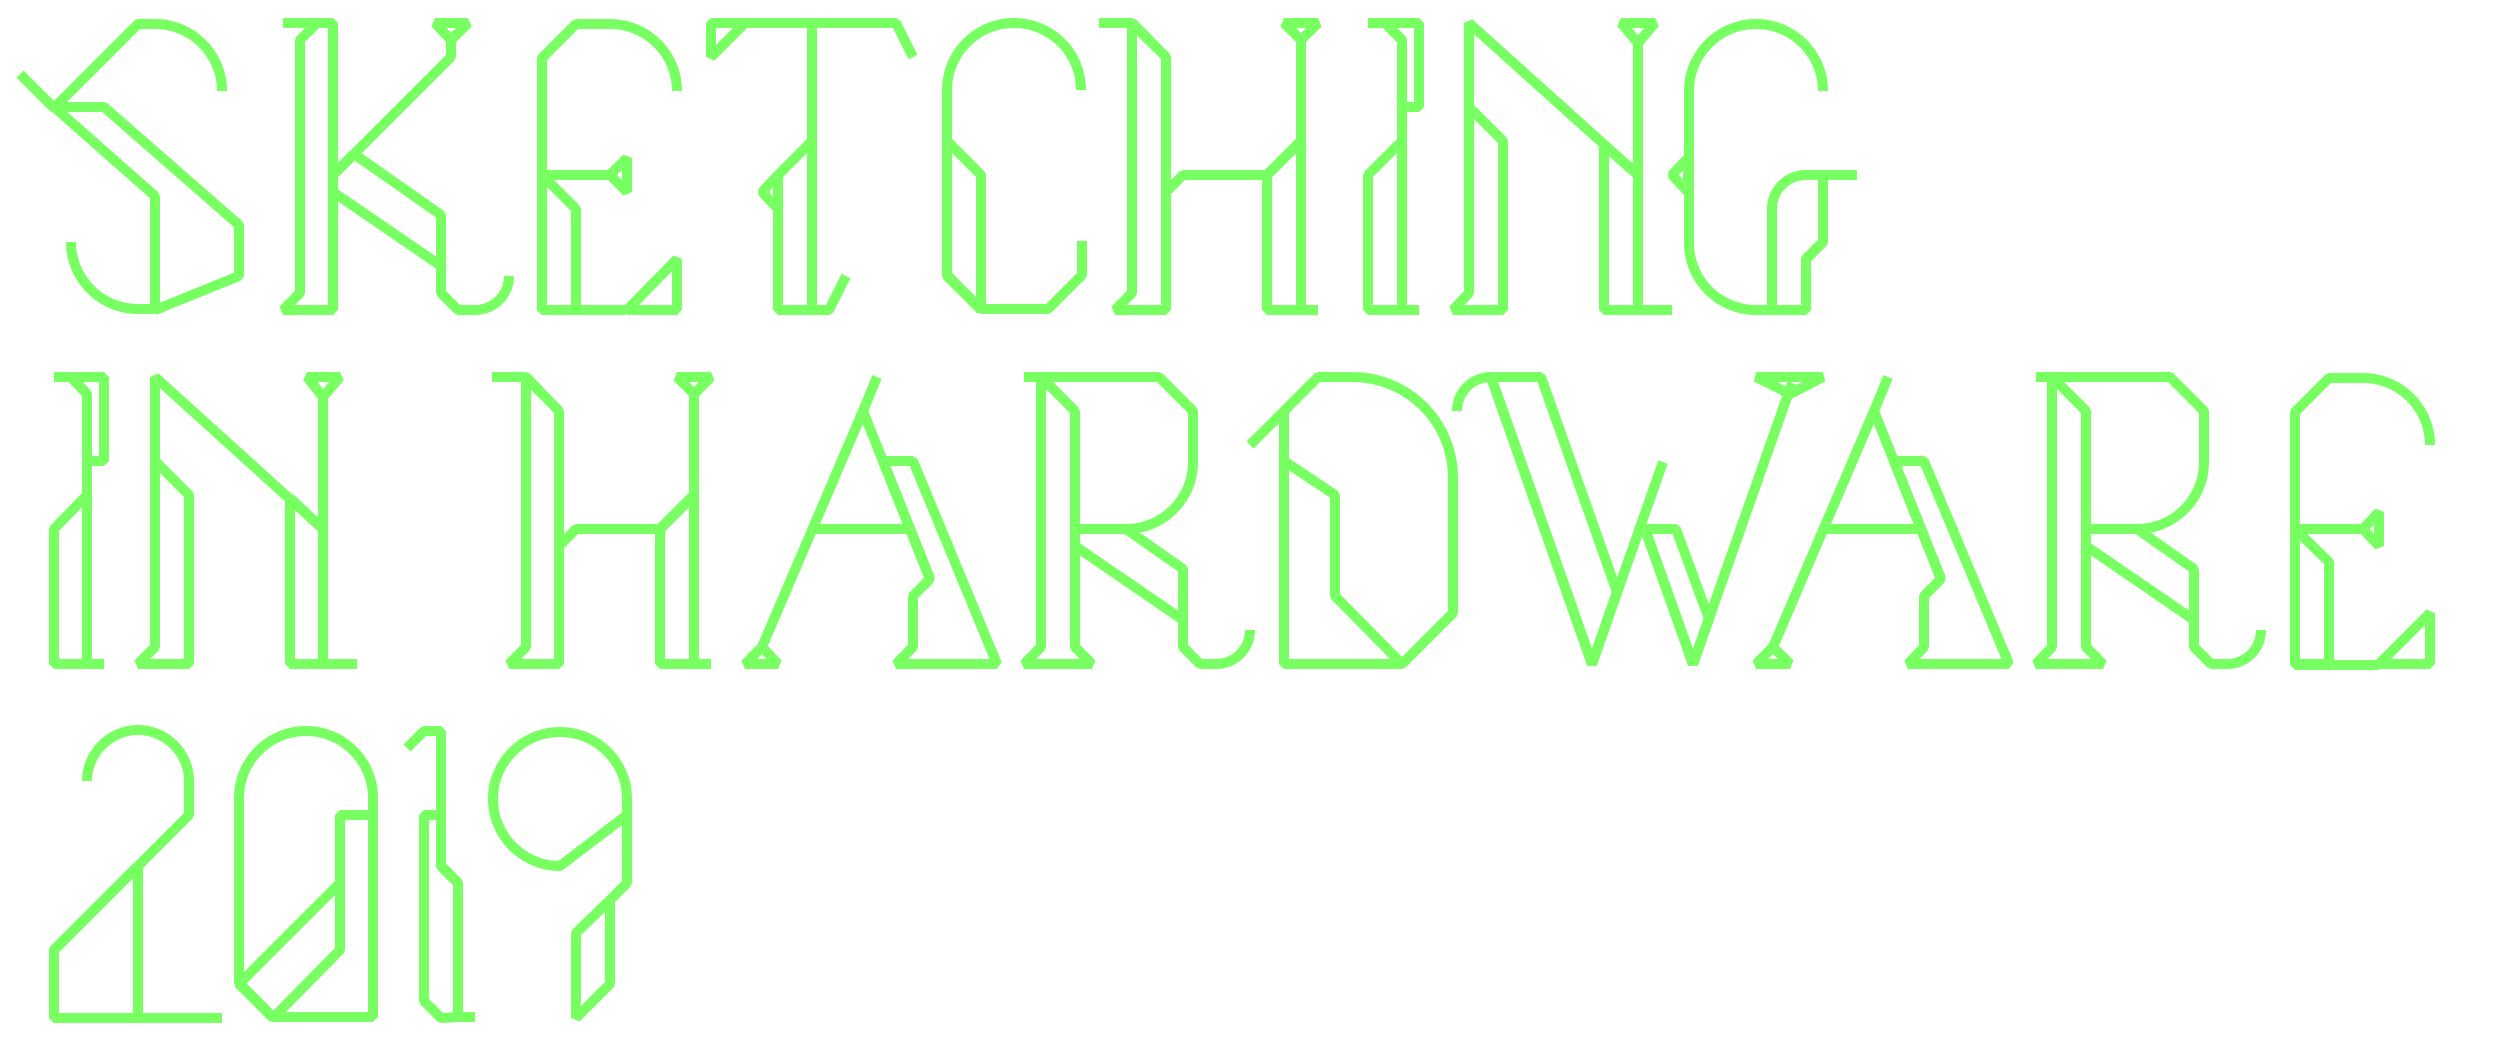 <?xml version="1.0" encoding="utf-8"?>
<!-- Generator: Adobe Illustrator 22.1.0, SVG Export Plug-In . SVG Version: 6.00 Build 0)  -->
<svg version="1.1" id="Layer_1" xmlns="http://www.w3.org/2000/svg" xmlns:xlink="http://www.w3.org/1999/xlink" x="0px" y="0px"
	 viewBox="0 0 250 105" style="enable-background:new 0 0 250 105;" xml:space="preserve">
<style type="text/css">
	.st0{display:none;}
	.st1{display:inline;}
	.st2{fill:none;stroke:#78FF62;stroke-width:1.5;stroke-linejoin:bevel;stroke-miterlimit:10;}
	.st3{fill:none;stroke:#78FF62;stroke-linejoin:bevel;stroke-miterlimit:10;}
</style>
<g id="Layer_1_1_" class="st0">
	<g class="st1">
		<g>
			<polygon class="st2" points="47.5,30.5 45.8,28.8 44.1,30.5 			"/>
			<polyline class="st2" points="45.8,28.8 55.9,5.2 62.7,22 			"/>
			<line class="st2" x1="55.9" y1="5.2" x2="57.4" y2="1.8"/>
		</g>
		<path class="st2" d="M59.3,30.5c0.9,0,1.7-0.8,1.7-1.7v-5.1l1.7-1.7L58,10.2h3l8.4,20.2L59.3,30.5L59.3,30.5z"/>
		<path class="st2" d="M60,15.3c0,0.9-0.8,1.7-1.7,1.7h-7.4"/>
	</g>
	<g class="st1">
		<path class="st2" d="M12.1,1.8c3.7,0,6.7,3,6.7,6.7"/>
		<path class="st2" d="M5.4,13.6"/>
		<path class="st2" d="M12.1,1.8c-3.7,0-6.7,3-6.7,6.7V27l3.4,3.4h6.7l3.4-3.4v-3.4"/>
		<path class="st2" d="M8.7,17l-3.4-3.4v13.5l3.4,3.4h3.4c-1.9,0-3.4-1.5-3.4-3.4C8.7,27.1,8.7,17,8.7,17z"/>
	</g>
	<g class="st1">
		<path class="st2" d="M136.8,8.6c0-3.7-3-6.7-6.7-6.7h-3.4l-3.4,3.4V17v13.5h8.4"/>
		<polygon class="st2" points="131.8,15.3 131.8,18.7 130.1,17 		"/>
		<line class="st2" x1="123.3" y1="17" x2="130.1" y2="17"/>
		<polygon class="st2" points="131.8,30.5 136.8,30.5 136.8,25.4 		"/>
		<path class="st2" d="M126.7,20.4c0-1.9-1.5-3.4-3.4-3.4v13.5h3.4V20.4z"/>
	</g>
	<g class="st1">
		<path class="st2" d="M200.9,8.6c0-3.7-3-6.7-6.7-6.7h-3.4l-3.4,3.4V17v13.5h8.4"/>
		<polygon class="st2" points="195.8,15.3 195.8,18.7 194.1,17 		"/>
		<line class="st2" x1="187.4" y1="17" x2="194.1" y2="17"/>
		<polygon class="st2" points="195.8,30.5 200.9,30.5 200.9,25.4 		"/>
		<path class="st2" d="M190.8,20.4c0-1.9-1.5-3.4-3.4-3.4v13.5h3.4V20.4z"/>
	</g>
	<g class="st1">
		<polygon class="st2" points="22.2,1.8 22.2,28.8 20.5,30.5 25.6,30.5 25.6,28.8 25.6,5.2 		"/>
		<polyline class="st2" points="25.6,18.7 27.3,17 35.7,17 39.1,13.6 39.1,3.5 		"/>
		<polygon class="st2" points="37.4,1.8 39.1,3.5 40.8,1.8 		"/>
		<polyline class="st2" points="18.9,1.8 22.2,1.8 23.9,3.5 		"/>
		<line class="st2" x1="40.8" y1="30.5" x2="39.1" y2="30.5"/>
		<path class="st2" d="M37.4,30.5c-0.9,0-1.7-0.8-1.7-1.7V17l3.4-3.4l0,0v15.2v1.7H37.4z"/>
	</g>
	<g class="st1">
		<polygon class="st2" points="88,27.1 88,22 81.2,17 76.2,17 76.2,5.2 72.8,1.8 72.8,28.8 71.1,30.5 76.2,30.5 76.2,28.8 
			76.2,18.2 		"/>
		<path class="st2" d="M94.7,27.1c0,1.9-1.5,3.4-3.4,3.4h-1.7L88,28.8v-1.7"/>
		<path class="st2" d="M71.1,1.8h13.5L88,5.2v5.1c0,3.7-3,6.7-6.7,6.7h-5.1v1.7"/>
	</g>
	<g class="st1">
		<polygon class="st2" points="113.2,27.1 113.2,22 106.5,17 101.4,17 101.4,5.2 98.1,1.8 98.1,28.8 96.4,30.5 101.4,30.5 
			101.4,28.8 101.4,18.2 		"/>
		<path class="st2" d="M120,27.1c0,1.9-1.5,3.4-3.4,3.4h-1.7l-1.7-1.7v-1.7"/>
		<path class="st2" d="M96.4,1.8h13.5l3.4,3.4v5.1c0,3.7-3,6.7-6.7,6.7h-5.1v1.7"/>
	</g>
	<g class="st1">
		<polygon class="st2" points="146.9,17 146.9,20.4 145.3,18.7 		"/>
		<polyline class="st2" points="143.6,1.8 158.7,1.8 160.4,5.2 		"/>
		<polygon class="st2" points="143.6,1.8 140.2,5.2 140.2,1.8 		"/>
		<polyline class="st2" points="150.3,1.8 150.3,30.5 152,30.5 153.7,27.1 		"/>
		<path class="st2" d="M146.9,27.1c0,1.9,1.5,3.4,3.4,3.4V13.6l0,0l-3.4,3.4V27.1z"/>
	</g>
	<g class="st1">
		<polygon class="st2" points="170.5,17 170.5,20.4 168.8,18.7 		"/>
		<polyline class="st2" points="167.2,1.8 182.3,1.8 184,5.2 		"/>
		<polygon class="st2" points="167.2,1.8 163.8,5.2 163.8,1.8 		"/>
		<polyline class="st2" points="173.9,1.8 173.9,30.5 175.6,30.5 177.3,27.1 		"/>
		<path class="st2" d="M170.5,27.1c0,1.9,1.5,3.4,3.4,3.4V13.6l0,0l-3.4,3.4V27.1z"/>
	</g>
</g>
<g id="Layer_4" class="st0">
	<g class="st1">
		<path class="st2" d="M7.1,24.4c0,3.7,3,6.7,6.7,6.7h1.7"/>
		<path class="st2" d="M2,7.5l3.4,3.4l8.4-8.4h1.7c3.7,0,6.7,3,6.7,6.7"/>
		<polygon class="st2" points="10.4,10.9 5.4,10.9 15.5,19.7 15.5,31.1 23.9,27.7 23.9,22.7 		"/>
	</g>
	<g class="st1">
		<polygon class="st2" points="146.9,27.7 146.9,22.7 140.2,17.6 135.1,17.6 135.1,5.8 131.8,2.5 131.8,29.4 130.1,31.1 135.1,31.1 
			135.1,29.4 135.1,18.9 		"/>
		<path class="st2" d="M153.7,27.7c0,1.9-1.5,3.4-3.4,3.4h-1.7l-1.7-1.7v-1.7"/>
		<path class="st2" d="M130.1,2.5h13.5l3.4,3.4V11c0,3.7-3,6.7-6.7,6.7h-5.1v1.7"/>
	</g>
	<g class="st1">
		<polygon class="st2" points="82.9,2.5 84.6,4.5 86.3,2.5 		"/>
		<polyline class="st2" points="67.7,29.5 67.7,2.5 84.6,17.6 84.6,4.5 		"/>
		<line class="st2" x1="84.6" y1="31.1" x2="88" y2="31.1"/>
		<polygon class="st2" points="81.2,14.6 81.2,31.1 84.6,31.1 84.6,17.6 		"/>
		<path class="st2" d="M71.1,14.3c0-1.9-1.5-3.4-3.4-3.4v18.6L66,31.1h5.1V14.3z"/>
	</g>
	<g class="st1">
		<path class="st2" d="M53.2,31.1c5.2,0,9.4-4.2,9.4-9.4v-9.9c0-5.2-4.2-9.4-9.4-9.4s-9.1,4.2-9.1,9.4v12.6l6.7,6.7
			C50.8,31.1,53.2,31.1,53.2,31.1z"/>
		<path class="st2" d="M47.3,17.5c0,1.9,1.5,3.4,3.4,3.4l8.2,8.2l0,0c-1.6,1.2-3.5,1.9-5.6,1.9h-2.4l-6.7-6.7V11.7
			c0-0.3,0-0.6,0-0.9h3.1V17.5z"/>
	</g>
	<g class="st1">
		<path class="st2" d="M89.6,24.4c0,3.7,3,6.7,6.7,6.7H98"/>
		<path class="st2" d="M88,10.9l8.4-8.4h1.7c3.7,0,6.7,3,6.7,6.7"/>
		<polygon class="st2" points="93,10.9 88,10.9 98.1,19.7 98.1,31.1 106.5,27.7 106.5,22.7 		"/>
	</g>
	<g class="st1">
		<path class="st2" d="M155.4,24.4c0,3.7,3,6.7,6.7,6.7h1.7"/>
		<path class="st2" d="M153.7,10.9l8.4-8.4h1.7c3.7,0,6.7,3,6.7,6.7"/>
		<polygon class="st2" points="158.7,10.9 153.7,10.9 163.8,19.7 163.8,31.1 172.2,27.7 172.2,22.7 		"/>
	</g>
	<g class="st1">
		<path class="st2" d="M119,31.1c5.2,0,9.4-4.2,9.4-9.4v-9.9c0-5.2-4.2-9.4-9.4-9.4c-5.2,0-9.1,4.2-9.1,9.4v12.6l6.7,6.7
			C116.6,31.1,119,31.1,119,31.1z"/>
		<path class="st2" d="M113,17.5c0,1.9,1.5,3.4,3.4,3.4l8.2,8.2l0,0c-1.6,1.2-3.5,1.9-5.6,1.9h-2.4l-6.7-6.7V11.7c0-0.3,0-0.6,0-0.9
			h3.1V17.5z"/>
	</g>
	<g class="st1">
		<polygon class="st2" points="32.3,19.3 35.7,19.3 34,21 		"/>
		<path class="st2" d="M34,2.5c3.7,0,6.7,3,6.7,6.7"/>
		<path class="st2" d="M27.3,14.3"/>
		<path class="st2" d="M34,2.5c-3.7,0-6.7,3-6.7,6.7v21.9"/>
		<polyline class="st2" points="40.8,9.2 40.8,15.9 35.7,19.3 32.3,19.3 30.7,17.6 27.3,17.6 		"/>
		<line class="st2" x1="29" y1="31.1" x2="25.6" y2="31.1"/>
		<path class="st2" d="M40.8,12.6c0,1.9-1.5,3.4-3.4,3.4H34l-6.7-6.7"/>
		<path class="st2" d="M30.7,29.4c0,0.9-0.8,1.7-1.7,1.7"/>
	</g>
</g>
<g id="Layer_3" class="st0">
	<g class="st1">
		<path class="st2" d="M155.4,24c0,3.7,3,6.7,6.7,6.7h1.7"/>
		<path class="st2" d="M153.7,10.5l8.4-8.4h1.7c3.7,0,6.7,3,6.7,6.7"/>
		<polygon class="st2" points="158.7,10.5 153.7,10.5 163.8,19.3 163.8,30.7 172.2,27.3 172.2,22.3 		"/>
	</g>
	<g class="st1">
		<g>
			<polygon class="st2" points="59.3,30.7 57.6,29 55.9,30.7 			"/>
			<polyline class="st2" points="57.6,29 67.7,5.4 74.5,22.3 			"/>
			<line class="st2" x1="67.7" y1="5.4" x2="69.2" y2="2.1"/>
		</g>
		<path class="st2" d="M71.1,30.7c0.9,0,1.7-0.8,1.7-1.7v-5l1.7-1.7l-4.7-11.8h3l8.4,20.2H71.1z"/>
		<path class="st2" d="M71.8,15.5c0,0.9-0.8,1.7-1.7,1.7h-7.4"/>
	</g>
	<g class="st1">
		<path class="st2" d="M47.5,2.1c3.7,0,6.7,3,6.7,6.7"/>
		<path class="st2" d="M40.8,13.8"/>
		<path class="st2" d="M47.5,2.1c-3.7,0-6.7,3-6.7,6.7v18.5l3.4,3.4h6.7l3.4-3.4V24"/>
		<path class="st2" d="M44.1,17.2l-3.4-3.4v13.5l3.4,3.4h3.4c-1.9,0-3.4-1.5-3.4-3.4V17.2z"/>
	</g>
	<g class="st1">
		<polyline class="st2" points="108.2,30.7 106.5,30.7 106.5,3.7 104.8,2.1 103.1,2.1 		"/>
		<polygon class="st2" points="106.5,30.7 103.1,30.7 103.1,17.2 106.5,13.8 		"/>
		<path class="st2" d="M108.2,10.5h-1.7V3.7L104.8,2h1.7c0.9,0,1.7,0.8,1.7,1.7V10.5z"/>
	</g>
	<g class="st1">
		<polygon class="st2" points="148.6,2.1 150.3,4.1 152,2.1 		"/>
		<polyline class="st2" points="133.5,29.1 133.5,2.1 150.3,17.2 150.3,4.1 		"/>
		<line class="st2" x1="150.3" y1="30.7" x2="153.7" y2="30.7"/>
		<polygon class="st2" points="146.9,14.2 146.9,30.7 150.3,30.7 150.3,17.2 		"/>
		<path class="st2" d="M136.8,13.8c0-1.9-1.5-3.4-3.4-3.4V29l-1.7,1.6h5.1L136.8,13.8L136.8,13.8z"/>
	</g>
	<g class="st1">
		<path class="st2" d="M28,30.7c5.2,0,9.4-4.2,9.4-9.4v-9.9C37.4,6.2,33.2,2,28,2s-9.1,4.2-9.1,9.4V24l6.7,6.7H28z"/>
		<path class="st2" d="M22,17.1c0,1.9,1.5,3.4,3.4,3.4l8.2,8.2l0,0c-1.6,1.2-3.5,1.9-5.6,1.9h-2.4l-6.7-6.7V11.3c0-0.3,0-0.6,0-0.9
			H22V17.1z"/>
	</g>
	<g class="st1">
		<path class="st2" d="M120.6,30.7c5.2,0,9.4-4.2,9.4-9.4v-9.9c0-5.2-4.2-9.4-9.4-9.4s-9.1,4.2-9.1,9.4V24l6.7,6.7H120.6z"/>
		<path class="st2" d="M114.7,17.1c0,1.9,1.5,3.4,3.4,3.4l8.2,8.2l0,0c-1.6,1.2-3.5,1.9-5.6,1.9h-2.4l-6.7-6.7V11.3
			c0-0.3,0-0.6,0-0.9h3.1V17.1z"/>
	</g>
	<g class="st1">
		<polygon class="st2" points="86.3,17.2 86.3,20.6 84.6,18.9 		"/>
		<polyline class="st2" points="82.9,2.1 98.1,2.1 99.7,5.4 		"/>
		<polygon class="st2" points="82.9,2.1 79.5,5.4 79.5,2.1 		"/>
		<polyline class="st2" points="89.6,2.1 89.6,30.7 91.3,30.7 93,27.3 		"/>
		<path class="st2" d="M86.3,27.3c0,1.9,1.5,3.4,3.4,3.4V13.8l0,0l-3.4,3.4V27.3z"/>
	</g>
	<g class="st1">
		<polygon class="st2" points="8.7,10.5 8.7,30.7 5.4,27.3 5.4,10.5 		"/>
		<polygon class="st2" points="17.2,25.6 17.2,29 15.5,27.3 		"/>
		<polyline class="st2" points="17.2,29 17.2,30.7 8.7,30.7 8.7,2.1 5.4,2.1 		"/>
	</g>
</g>
<g id="Layer_2_1_">
	<g>
		<g>
			<polyline class="st3" points="47.5,101.7 45.8,101.7 45.8,88.3 44.1,86.6 44.1,73.1 42.4,73.1 40.7,74.8 			"/>
			<polygon class="st3" points="44.1,86.6 45.8,88.3 45.8,101.7 44.1,101.8 42.4,100.1 42.4,81.5 44.1,81.5 			"/>
		</g>
		<g>
			<path class="st3" d="M62.7,81.5L56,86.6c-3.7,0-6.7-3-6.7-6.7s3-6.7,6.7-6.7s6.7,3,6.7,6.7v8.4L61,90"/>
			<polygon class="st3" points="61,90 57.6,93.3 57.6,101.8 61,98.4 			"/>
		</g>
		<g>
			<path class="st3" d="M22.2,101.8H5.4V95l13.5-13.5v-3.4c0-2.8-2.3-5.1-5.1-5.1s-5.1,2.3-5.1,5.1"/>
			<polygon class="st3" points="13.8,86.6 5.4,95 5.4,101.8 13.8,101.8 			"/>
		</g>
		<g>
			<path class="st3" d="M23.9,79.8c0-3.7,3-6.7,6.7-6.7s6.7,3,6.7,6.7v21.9h-10l-3.4-3.4V79.8"/>
			<polygon class="st3" points="34,88.3 23.9,98.4 27.3,101.8 34,95 			"/>
			<polyline class="st3" points="37.4,81.5 34,81.5 34,88.3 			"/>
		</g>
	</g>
	<g>
		<g>
			<polygon class="st3" points="30.7,37.7 32.3,39.7 34,37.7 			"/>
			<polyline class="st3" points="15.5,64.7 15.5,37.7 32.3,52.9 32.3,39.7 			"/>
			<line class="st3" x1="32.3" y1="66.4" x2="35.7" y2="66.4"/>
			<polygon class="st3" points="15.5,46.1 15.5,64.7 13.8,66.4 18.9,66.4 18.9,49.5 			"/>
			<polygon class="st3" points="29,49.8 29,66.4 32.3,66.4 32.3,52.9 			"/>
		</g>
		<g>
			<polyline class="st3" points="104.1,37.7 104.1,64.7 102.4,66.4 109.2,66.4 107.5,64.7 107.5,41.1 104.1,37.7 			"/>
			<polygon class="st3" points="107.5,54.6 118.3,62 118.3,56.9 112.6,52.9 107.5,52.9 			"/>
			<polyline class="st3" points="118.3,62 118.3,64.7 120,66.4 121.7,66.4 			"/>
			<path class="st3" d="M125,63c0,1.9-1.5,3.4-3.4,3.4"/>
			<path class="st3" d="M107.5,52.9"/>
			<path class="st3" d="M102.4,37.7h13.5l3.4,3.4v5.1c0,3.7-3,6.7-6.7,6.7"/>
		</g>
		<g>
			<path class="st3" d="M128.4,66.4h11.8l5.1-5.1V47.8c0-5.6-4.5-10.1-10.1-10.1h-3.4l-3.4,3.4L128.4,66.4L128.4,66.4z"/>
			<line class="st3" x1="125" y1="44.5" x2="128.4" y2="41.1"/>
			<polygon class="st3" points="133.5,59.6 133.5,49.5 128.4,46.1 128.4,66.4 133.5,66.4 140.2,66.4 			"/>
		</g>
		<g>
			<line class="st3" x1="81.2" y1="52.9" x2="90.8" y2="52.9"/>
			<polygon class="st3" points="77.8,66.4 76.2,64.7 74.5,66.4 			"/>
			<polyline class="st3" points="76.2,64.7 86.3,41.1 93,57.9 			"/>
			<polygon class="st3" points="88.3,46.1 91.3,46.1 99.7,66.4 89.6,66.4 91.3,64.7 91.3,59.6 93,57.9 			"/>
			<line class="st3" x1="86.3" y1="41.1" x2="87.7" y2="37.7"/>
		</g>
		<g>
			<polyline class="st3" points="205.2,37.7 205.2,64.7 203.6,66.4 210.3,66.4 208.6,64.7 208.6,41.1 205.2,37.7 			"/>
			<polygon class="st3" points="208.6,54.6 219.4,62 219.4,56.9 213.7,52.9 208.6,52.9 			"/>
			<polyline class="st3" points="219.4,62 219.4,64.7 221.1,66.4 222.8,66.4 			"/>
			<path class="st3" d="M226.1,63c0,1.9-1.5,3.4-3.4,3.4"/>
			<path class="st3" d="M208.6,52.9"/>
			<path class="st3" d="M203.6,37.7H217l3.4,3.4v5.1c0,3.7-3,6.7-6.7,6.7"/>
		</g>
		<g>
			<line class="st3" x1="182.3" y1="52.9" x2="191.9" y2="52.9"/>
			<polygon class="st3" points="179,66.4 177.3,64.7 175.6,66.4 			"/>
			<polyline class="st3" points="177.3,64.7 187.4,41.1 194.1,57.9 			"/>
			<polygon class="st3" points="189.4,46.1 192.4,46.1 200.9,66.4 190.8,66.4 192.4,64.7 192.4,59.6 194.1,57.9 			"/>
			<line class="st3" x1="187.4" y1="41.1" x2="188.8" y2="37.7"/>
		</g>
		<g>
			<path class="st3" d="M243,44.5c0-3.7-3-6.7-6.7-6.7h-3.4l-3.4,3.4V53v13.5h8.4"/>
			<polygon class="st3" points="232.9,66.4 232.9,56.2 229.5,52.9 229.5,66.4 			"/>
			<polygon class="st3" points="237.9,51.2 237.9,54.6 236.3,52.9 			"/>
			<line class="st3" x1="229.5" y1="52.9" x2="236.3" y2="52.9"/>
			<polygon class="st3" points="237.9,66.4 243,66.4 243,61.3 			"/>
		</g>
		<g>
			<polygon class="st3" points="52.6,37.7 52.6,64.7 50.9,66.4 55.9,66.4 55.9,64.7 55.9,41.1 			"/>
			<polyline class="st3" points="55.9,54.6 57.6,52.9 66,52.9 69.4,49.5 69.4,39.4 			"/>
			<polygon class="st3" points="67.7,37.7 69.4,39.4 71.1,37.7 			"/>
			<polygon class="st3" points="69.4,49.5 69.4,49.5 66,52.9 66,66.4 69.4,66.4 69.4,64.7 			"/>
			<polyline class="st3" points="49.2,37.7 52.6,37.7 54.2,39.4 			"/>
			<line class="st3" x1="71.1" y1="66.4" x2="69.4" y2="66.4"/>
		</g>
		<g>
			<path class="st3" d="M7.1,24.2c0,3.7,3,6.7,6.7,6.7h1.7"/>
			<path class="st3" d="M2,7.4l3.4,3.4l8.4-8.4h1.7c3.7,0,6.7,3,6.7,6.7"/>
			<polygon class="st3" points="10.4,10.7 5.4,10.7 15.5,19.6 15.5,31 23.9,27.6 23.9,22.5 			"/>
		</g>
		<g>
			<polygon class="st3" points="77.8,17.5 77.8,20.9 76.2,19.2 			"/>
			<polygon class="st3" points="81.2,14.1 81.2,31 77.8,31 77.8,17.5 			"/>
			<polyline class="st3" points="74.5,2.3 89.6,2.3 91.3,5.7 			"/>
			<polygon class="st3" points="74.5,2.3 71.1,5.7 71.1,2.3 			"/>
			<polyline class="st3" points="81.2,2.3 81.2,31 82.9,31 84.6,27.6 			"/>
		</g>
		<g>
			<polyline class="st3" points="141.9,31 140.2,31 140.2,4 138.5,2.3 136.8,2.3 			"/>
			<polygon class="st3" points="140.2,10.7 141.9,10.7 141.9,2.3 138.5,2.3 140.2,4 			"/>
			<polygon class="st3" points="140.2,31 136.8,31 136.8,17.5 140.2,14.1 			"/>
		</g>
		<g>
			<polyline class="st3" points="10.4,66.4 8.7,66.4 8.7,39.4 7.1,37.7 5.4,37.7 			"/>
			<polygon class="st3" points="8.7,46.1 10.4,46.1 10.4,37.7 7.1,37.7 8.7,39.4 			"/>
			<polygon class="st3" points="8.7,66.4 5.4,66.4 5.4,52.9 8.7,49.5 			"/>
		</g>
		<g>
			<path class="st3" d="M67.7,9.1c0-3.7-3-6.7-6.7-6.7h-3.4l-3.4,3.4v11.8V31h8.4"/>
			<polygon class="st3" points="57.6,31 57.6,20.9 54.2,17.5 54.2,31 			"/>
			<polygon class="st3" points="62.7,15.8 62.7,19.2 61,17.5 			"/>
			<line class="st3" x1="54.2" y1="17.5" x2="61" y2="17.5"/>
			<polygon class="st3" points="62.7,31 67.7,31 67.7,25.9 			"/>
		</g>
		<g>
			<polygon class="st3" points="43.5,2.3 45.1,4 46.8,2.3 			"/>
			<polygon class="st3" points="31.7,2.3 30,4 30,29.3 28.3,31 33.3,31 33.3,29.3 33.3,2.3 			"/>
			<polygon class="st3" points="33.3,19.2 44.1,26.6 44.1,21.5 35.4,15.4 33.3,17.5 			"/>
			<polyline class="st3" points="44.1,26.6 44.1,29.3 45.8,31 47.5,31 			"/>
			<path class="st3" d="M50.9,27.6c0,1.9-1.5,3.4-3.4,3.4"/>
			<path class="st3" d="M33.3,17.5"/>
			<polyline class="st3" points="45.1,4 45.1,5.7 33.3,17.5 			"/>
			<line class="st3" x1="28.3" y1="2.3" x2="31.7" y2="2.3"/>
		</g>
		<g>
			<polygon class="st3" points="162.1,2.3 163.8,4.3 165.5,2.3 			"/>
			<polyline class="st3" points="146.9,29.3 146.9,2.3 163.8,17.5 163.8,4.3 			"/>
			<line class="st3" x1="163.8" y1="31" x2="167.2" y2="31"/>
			<polygon class="st3" points="146.9,10.7 146.9,29.3 145.3,31 150.3,31 150.3,14.1 			"/>
			<polygon class="st3" points="160.4,14.5 160.4,31 163.8,31 163.8,17.5 			"/>
		</g>
		<g>
			<path class="st3" d="M101.4,2.3c3.7,0,6.7,3,6.7,6.7"/>
			<path class="st3" d="M94.7,14.1"/>
			<path class="st3" d="M101.4,2.3c-3.7,0-6.7,3-6.7,6.7v18.5l3.4,3.4h6.7l3.4-3.4v-3.4"/>
			<polygon class="st3" points="94.7,14.1 98.1,17.5 98.1,31 94.7,27.6 			"/>
		</g>
		<g>
			<path class="st3" d="M175.6,31c-3.7,0-6.7-3-6.7-6.7V14.1v-5c0-3.7,3-6.7,6.7-6.7s6.7,3,6.7,6.7"/>
			<polyline class="st3" points="175.6,31 180.6,31 180.6,25.9 182.3,24.2 182.3,17.5 185.7,17.5 			"/>
			<polygon class="st3" points="168.8,15.8 168.8,19.2 167.2,17.5 			"/>
			<path class="st3" d="M180.6,17.5c-1.9,0-3.4,1.5-3.4,3.4V31h3.4v-5.1l1.7-1.7v-6.7H180.6z"/>
		</g>
		<g>
			<polygon class="st3" points="113.2,2.3 113.2,29.3 111.5,31 116.6,31 116.6,29.3 116.6,5.7 			"/>
			<polyline class="st3" points="116.6,19.2 118.3,17.5 126.7,17.5 130.1,14.1 130.1,4 			"/>
			<polygon class="st3" points="128.4,2.3 130.1,4 131.8,2.3 			"/>
			<polygon class="st3" points="130.1,14.1 130.1,14.1 126.7,17.5 126.7,31 130.1,31 130.1,29.3 			"/>
			<polyline class="st3" points="109.9,2.3 113.2,2.3 114.9,4 			"/>
			<line class="st3" x1="131.8" y1="31" x2="130.1" y2="31"/>
		</g>
		<g>
			<path class="st3" d="M137.3,46.1"/>
			<path class="st3" d="M145.7,41.1c0-1.9,1.5-3.4,3.4-3.4l10.1,28.7l7.1-20.2"/>
			<polygon class="st3" points="169.3,66.4 164.5,52.9 167.6,52.9 170.9,61.9 			"/>
			<polygon class="st3" points="154.1,37.7 161.7,59.2 159.2,66.4 149.1,37.7 			"/>
			<polyline class="st3" points="164.5,52.9 169.3,66.4 179.2,38.3 			"/>
			<polygon class="st3" points="175.6,37.7 182.3,37.7 179,39.4 			"/>
		</g>
	</g>
</g>
</svg>
